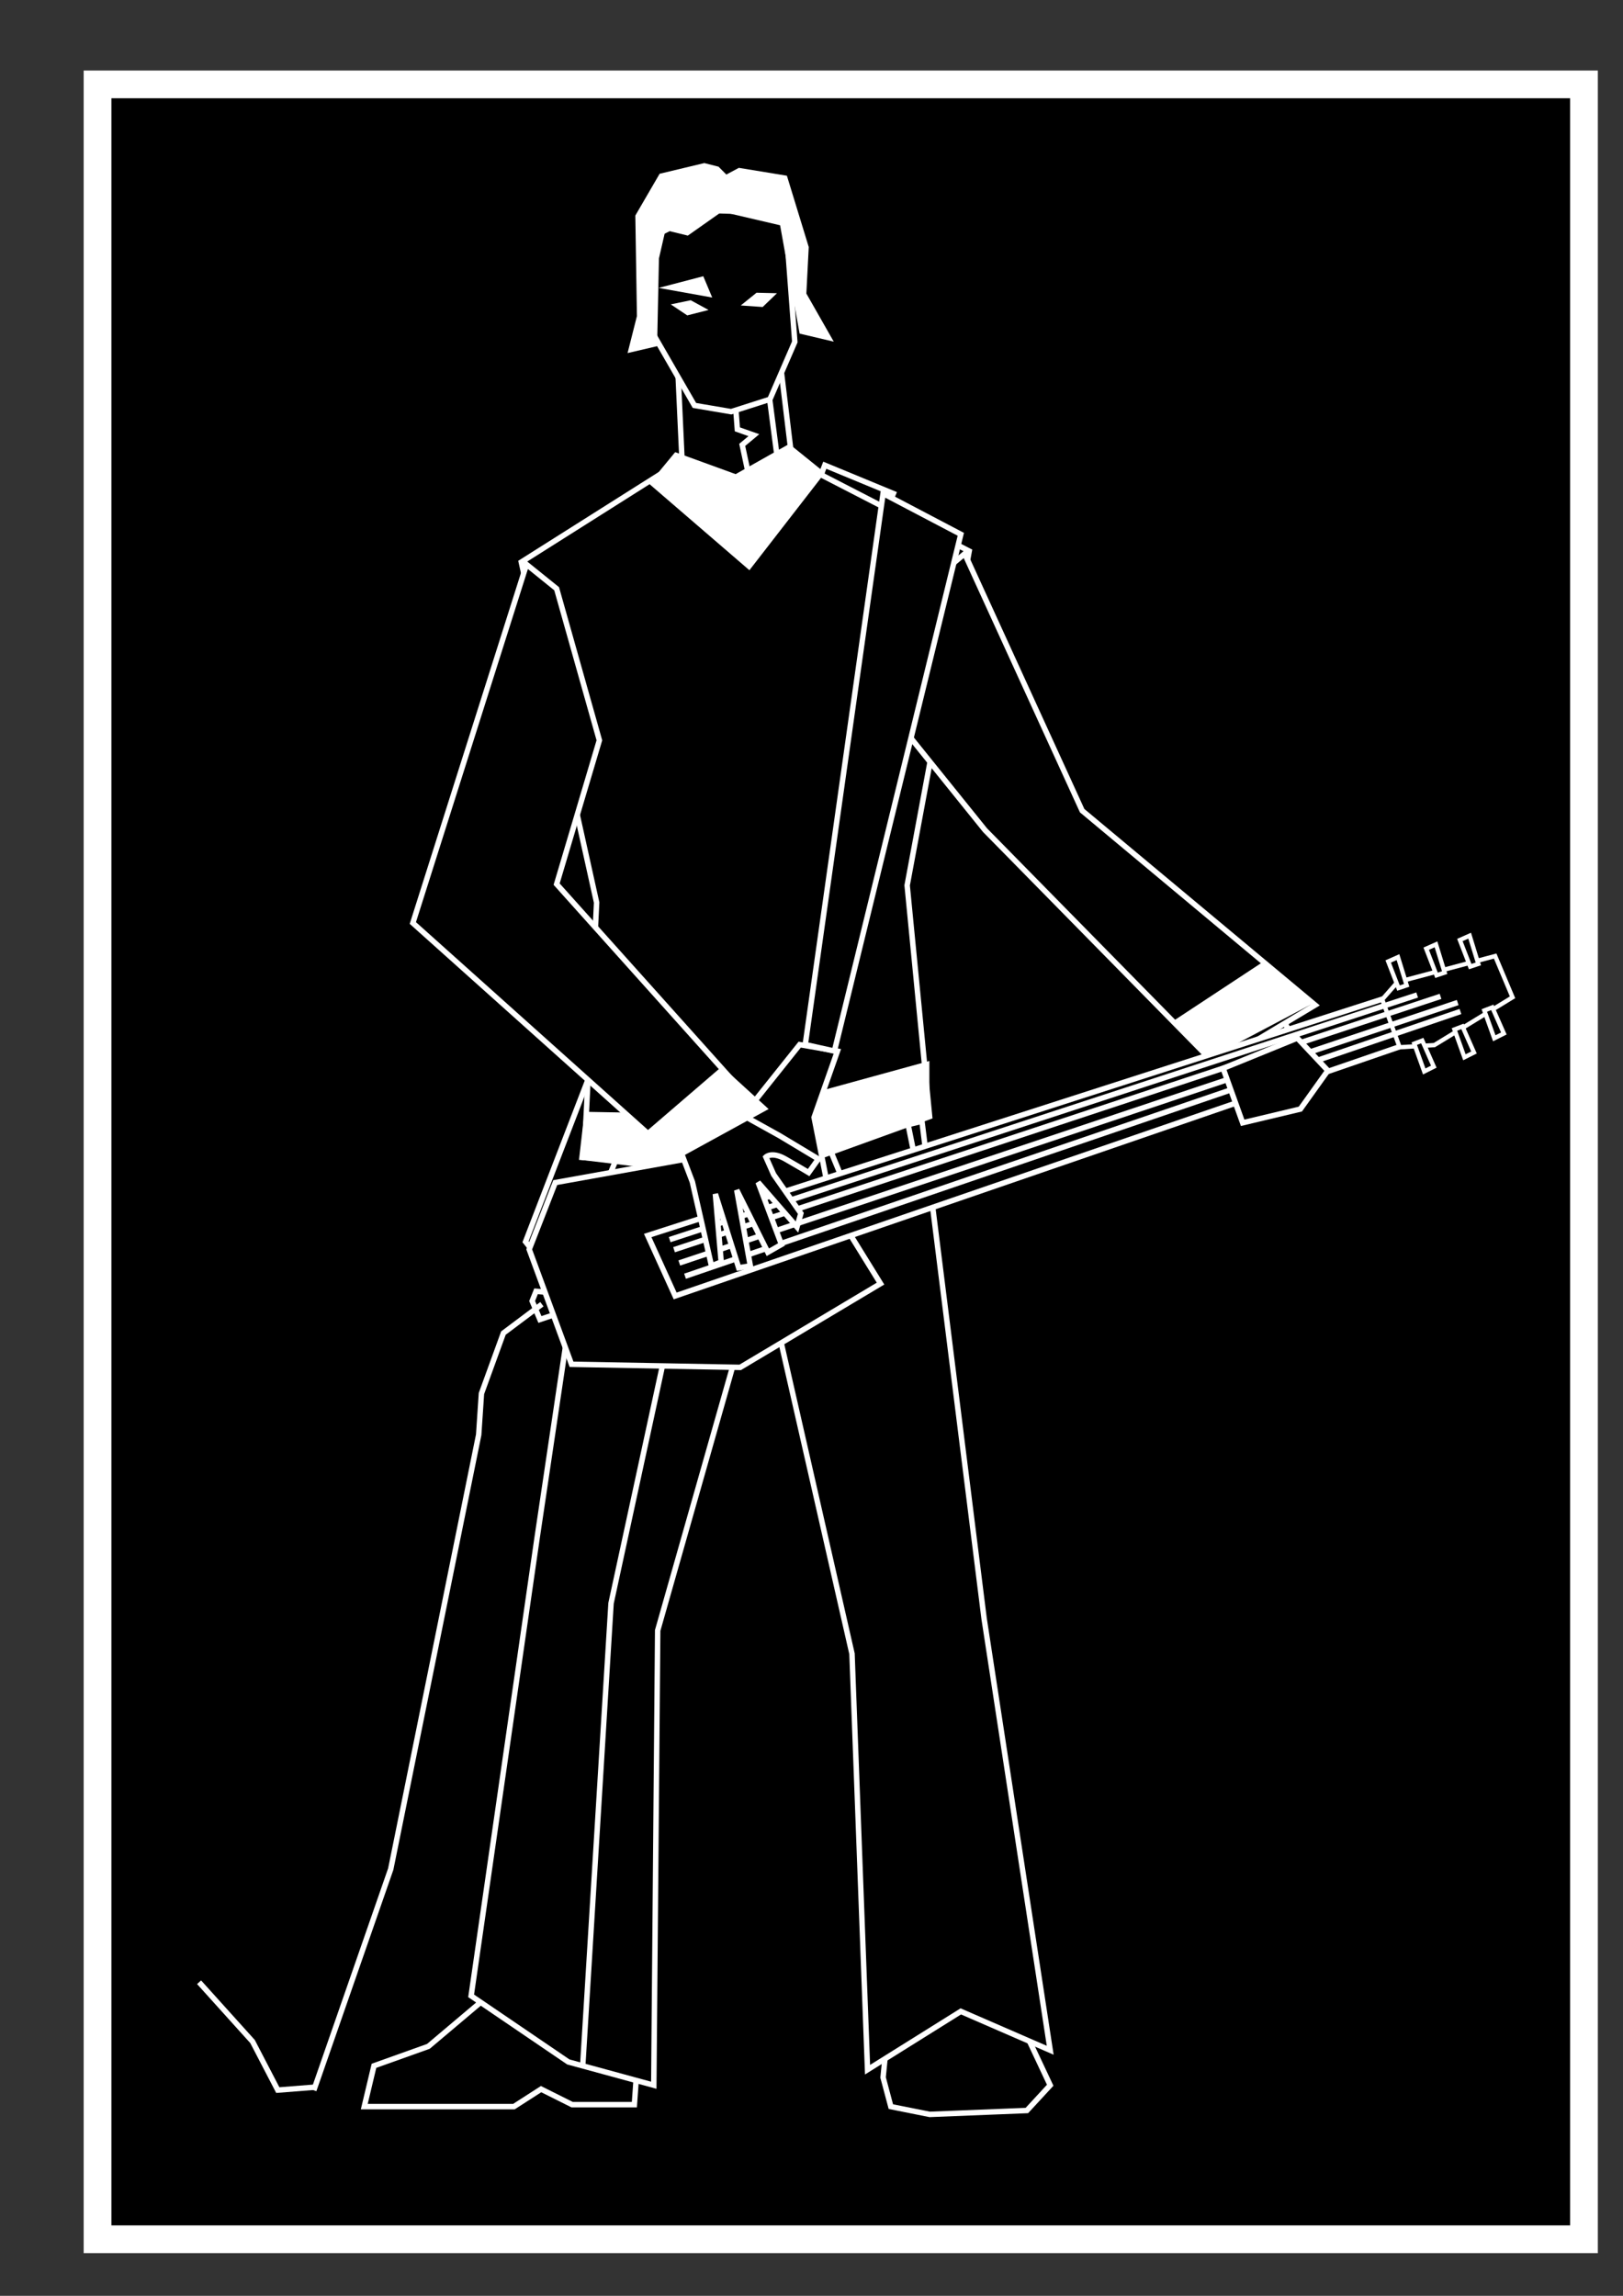<?xml version="1.0" encoding="UTF-8" standalone="no"?>
<!-- Created with Inkscape (http://www.inkscape.org/) -->

<svg
   xmlns:dc="http://purl.org/dc/elements/1.1/"
   xmlns:cc="http://creativecommons.org/ns#"
   xmlns:rdf="http://www.w3.org/1999/02/22-rdf-syntax-ns#"
   xmlns:svg="http://www.w3.org/2000/svg"
   xmlns="http://www.w3.org/2000/svg"
   xmlns:sodipodi="http://sodipodi.sourceforge.net/DTD/sodipodi-0.dtd"
   xmlns:inkscape="http://www.inkscape.org/namespaces/inkscape"
   width="744.094"
   height="1052.362"
   id="svg2"
   version="1.1"
   inkscape:version="0.48.5 r10040"
   sodipodi:docname="1.svg">
  <rect width="100%" height="100%" fill="#333333" stroke="none"/>
  <defs
     id="defs4" />
  <sodipodi:namedview
     id="base"
     pagecolor="#ffffff"
     bordercolor="#666666"
     borderopacity="1.0"
     inkscape:pageopacity="0.0"
     inkscape:pageshadow="2"
     inkscape:zoom="0.35355339"
     inkscape:cx="402.71447"
     inkscape:cy="516.34246"
     inkscape:document-units="px"
     inkscape:current-layer="layer1"
     showgrid="false"
     inkscape:window-width="1366"
     inkscape:window-height="705"
     inkscape:window-x="-8"
     inkscape:window-y="-8"
     inkscape:window-maximized="1"
     showguides="true"
     inkscape:guide-bbox="true" />
  <g
     inkscape:label="Layer 1"
     inkscape:groupmode="layer"
     id="layer1">
    <rect
       style="fill:#37c871;fill-opacity:1;stroke:none"
       id="rect3302"
       width="801.818"
       height="990.542"
       x="-922"
       y="-11.638" />
    <rect
       style="fill:#000000;fill-opacity:1;stroke:#ffffff;stroke-width:12.716;stroke-miterlimit:4;stroke-opacity:1;stroke-dasharray:none"
       id="rect3162"
       width="681.482"
       height="987.763"
       x="44.717"
       y="38.684" />
    <path
       style="fill:#000000;stroke:#ffffff;stroke-width:2.494px;stroke-linecap:butt;stroke-linejoin:miter;stroke-opacity:1"
       d="m 245.756,591.912 -1.782,4.454 3.564,8.463 6.682,-2.227 -3.118,-10.245 z"
       id="path3114"
       inkscape:connector-curvature="0" />
    <path
       style="fill:#000000;stroke:#ffffff;stroke-width:2.494px;stroke-linecap:butt;stroke-linejoin:miter;stroke-opacity:1"
       d="m 407.54,925.548 -2.673,26.727 3.564,13.363 17.818,3.564 44.544,-1.782 10.691,-11.581 -14.254,-30.29 -22.272,-16.927 z"
       id="path3015"
       inkscape:connector-curvature="0" />
    <path
       style="fill:#000000;stroke:#ffffff;stroke-width:2.494px;stroke-linecap:butt;stroke-linejoin:miter;stroke-opacity:1"
       d="m 224.909,913.967 -28.508,24.054 -24.945,8.909 -4.454,18.709 68.598,0 12.472,-8.018 14.254,7.127 28.508,0 3.564,-49.89 z"
       id="path3013"
       inkscape:connector-curvature="0" />
    <path
       style="fill:#000000;stroke:#ffffff;stroke-width:2.494px;stroke-linecap:butt;stroke-linejoin:miter;stroke-opacity:1"
       d="m 273.017,524.65 -26.727,179.959 -30.29,210.249 44.544,30.29 39.199,10.691 1.782,-208.467 48.108,-169.268 40.981,179.959 7.127,190.649 23.415,-14.635 19.347,-12.092 40.981,17.818 -30.29,-197.777 -28.508,-228.067 -76.616,18.574 z"
       id="path3011"
       inkscape:connector-curvature="0"
       sodipodi:nodetypes="cccccccccccccccc" />
    <path
       style="fill:#000000;stroke:#ffffff;stroke-width:2.494px;stroke-linecap:butt;stroke-linejoin:miter;stroke-opacity:1"
       d="m 377.583,519.714 7.559,18.269 37.167,6.929 -8.189,-40.317 z"
       id="path3124"
       inkscape:connector-curvature="0"
       sodipodi:nodetypes="ccccc" />
    <path
       style="fill:#000000;stroke:#ffffff;stroke-width:2.494px;stroke-linecap:butt;stroke-linejoin:miter;stroke-opacity:1"
       d="m 552.755,471.642 13.363,27.617 32.072,-12.027 -15.591,-31.626 z"
       id="path3100"
       inkscape:connector-curvature="0" />
    <path
       style="fill:#000000;stroke:#ffffff;stroke-width:2.494px;stroke-linecap:butt;stroke-linejoin:miter;stroke-opacity:1"
       d="M 240.945,569.194 378.141,213.254 409.583,226.248 257.872,590.575 z"
       id="path3092"
       inkscape:connector-curvature="0"
       sodipodi:nodetypes="ccccc" />
    <path
       style="fill:#000000;stroke:#ffffff;stroke-width:2.494px;stroke-linecap:butt;stroke-linejoin:miter;stroke-opacity:1"
       d="m 310.434,162.06 2.673,57.908 26.896,5.899 23.884,-8.572 -6.236,-51.671 -3.564,-14.254 -20.49,24.945 z"
       id="path3005"
       inkscape:connector-curvature="0"
       sodipodi:nodetypes="cccccccc" />
    <path
       style="fill:#000000;stroke:#ffffff;stroke-width:2.494px;stroke-linecap:butt;stroke-linejoin:miter;stroke-opacity:1"
       d="m 336.715,178.986 1.336,17.818 7.573,2.673 -5.345,4.454 5.791,27.172 11.136,-14.7 -5.791,-44.544 z"
       id="path3126"
       inkscape:connector-curvature="0" />
    <path
       style="fill:#000000;stroke:#ffffff;stroke-width:2.494px;stroke-linecap:butt;stroke-linejoin:miter;stroke-opacity:1"
       d="m 238.994,257.654 72.759,-45.986 24.867,11.391 24.584,-13.28 83.153,42.837 -28.456,153.212 10.295,105.995 -78.403,28.33 -79.975,-9.558 5.714,-116.876 z"
       id="path3009"
       inkscape:connector-curvature="0"
       sodipodi:nodetypes="ccccccccccc" />
    <path
       style="fill:#ffffff;stroke:none"
       d="m 267.972,509.635 68.665,1.26 89.453,-24.568 0,24.568 -69.925,27.088 -90.713,-6.3 z"
       id="path3136"
       inkscape:connector-curvature="0" />
    <path
       style="fill:none;stroke:#ffffff;stroke-width:2.494px;stroke-linecap:butt;stroke-linejoin:miter;stroke-opacity:1"
       d="M 267.213,946.146 280.144,734.899 317.561,562.067"
       id="path3096"
       inkscape:connector-curvature="0"
       sodipodi:nodetypes="ccc" />
    <path
       style="fill:#000000;stroke:#ffffff;stroke-width:2.494px;stroke-linecap:butt;stroke-linejoin:miter;stroke-opacity:1"
       d="m 242.629,572.688 11.931,-30.611 71.933,-12.928 40.145,-50.312 17.289,3.005 -10.695,30.367 7.815,39.552 22.647,36.622 -64.332,38.396 -77.335,-1.415 z"
       id="path3025"
       inkscape:connector-curvature="0" />
    <path
       style="fill:#000000;stroke:#ffffff;stroke-width:2.494px;stroke-linecap:butt;stroke-linejoin:miter;stroke-opacity:1"
       d="m 442.285,253.821 53.848,117.776 106.817,89.107 -26.727,16.036 -16.036,14.254 -108.598,-110.488 -36.031,-44.723 5.345,-64.144 z"
       id="path3017"
       inkscape:connector-curvature="0"
       sodipodi:nodetypes="ccccccccc" />
    <path
       style="fill:#ffffff;stroke:none"
       d="m 536.808,468.722 42.056,-27.694 22.889,19.033 -48.108,25.39 z"
       id="path3134"
       inkscape:connector-curvature="0"
       sodipodi:nodetypes="ccccc" />
    <path
       style="fill:#000000;stroke:#ffffff;stroke-width:2.494px;stroke-linecap:butt;stroke-linejoin:miter;stroke-opacity:1"
       d="M 296.95,566.33 657.281,450.419 664.841,471.838 309.549,594.048 z"
       id="path3027"
       inkscape:connector-curvature="0"
       sodipodi:nodetypes="ccccc" />
    <path
       style="fill:#000000;stroke:#ffffff;stroke-width:1.971px;stroke-linecap:butt;stroke-linejoin:miter;stroke-opacity:1"
       d="m 633.712,458.144 7.965,21.904 15.93,-0.996 35.843,-21.904 -7.965,-18.917 -44.804,11.948 z"
       id="path3029"
       inkscape:connector-curvature="0" />
    <path
       style="fill:none;stroke:#ffffff;stroke-width:2.494px;stroke-linecap:butt;stroke-linejoin:miter;stroke-opacity:1"
       d="M 307.029,568.22 649.722,456.089"
       id="path3102"
       inkscape:connector-curvature="0" />
    <path
       style="fill:none;stroke:#ffffff;stroke-width:2.494px;stroke-linecap:butt;stroke-linejoin:miter;stroke-opacity:1"
       d="M 309.033,572.853 660.431,456.719"
       id="path3104"
       inkscape:connector-curvature="0"
       sodipodi:nodetypes="cc" />
    <path
       style="fill:none;stroke:#ffffff;stroke-width:2.494px;stroke-linecap:butt;stroke-linejoin:miter;stroke-opacity:1"
       d="M 314.066,585.006 669.565,463.648"
       id="path3108"
       inkscape:connector-curvature="0"
       sodipodi:nodetypes="cc" />
    <path
       style="fill:none;stroke:#ffffff;stroke-width:2.494px;stroke-linecap:butt;stroke-linejoin:miter;stroke-opacity:1"
       d="M 311.438,578.929 668.306,459.554"
       id="path3106"
       inkscape:connector-curvature="0"
       sodipodi:nodetypes="cc" />
    <path
       style="fill:#000000;stroke:#ffffff;stroke-width:2.494px;stroke-linecap:butt;stroke-linejoin:miter;stroke-opacity:1"
       d="m 303.918,506.31 13.516,35.483 8.756,38.461 4.454,-1.782 -2.673,-31.181 10.691,33.854 5.345,-0.891 -6.236,-34.745 14.254,28.508 6.236,-3.564 -10.691,-28.508 17.818,20.49 1.782,-6.236 -12.472,-17.818 -3.564,-8.018 c 0,0 2.673,-2.673 8.909,0.891 6.236,3.564 10.691,6.236 10.691,6.236 l 4.454,-6.236 -17.818,-10.691 -24.054,-13.363 -13.363,-10.691 z"
       id="path3021"
       inkscape:connector-curvature="0"
       sodipodi:nodetypes="cccccccccccccccscccccc" />
    <path
       style="fill:#000000;stroke:#ffffff;stroke-width:1.971px;stroke-linecap:butt;stroke-linejoin:miter;stroke-opacity:1"
       d="m 641.179,452.917 -4.729,-12.197 4.48,-1.991 3.983,12.943 z"
       id="path3031"
       inkscape:connector-curvature="0" />
    <path
       style="fill:#000000;stroke:#ffffff;stroke-width:2.494px;stroke-linecap:butt;stroke-linejoin:miter;stroke-opacity:1"
       d="m 560.759,489.712 8.959,24.962 26.458,-6.3 12.599,-17.639 -13.999,-14.883 z"
       id="path3023"
       inkscape:connector-curvature="0"
       sodipodi:nodetypes="cccccc" />
    <path
       style="fill:#000000;stroke:#ffffff;stroke-width:1.971px;stroke-linecap:butt;stroke-linejoin:miter;stroke-opacity:1"
       d="m 658.603,447.067 -4.729,-12.197 4.48,-1.991 3.983,12.943 z"
       id="path3031-1"
       inkscape:connector-curvature="0" />
    <path
       style="fill:#000000;stroke:#ffffff;stroke-width:1.971px;stroke-linecap:butt;stroke-linejoin:miter;stroke-opacity:1"
       d="m 674.035,443.085 -4.729,-12.197 4.48,-1.991 3.983,12.943 z"
       id="path3031-7"
       inkscape:connector-curvature="0" />
    <path
       style="fill:#000000;stroke:#ffffff;stroke-width:1.971px;stroke-linecap:butt;stroke-linejoin:miter;stroke-opacity:1"
       d="m 652.064,476.978 5.284,11.967 -4.384,2.195 -4.573,-12.747 z"
       id="path3031-4"
       inkscape:connector-curvature="0" />
    <path
       style="fill:#000000;stroke:#ffffff;stroke-width:1.971px;stroke-linecap:butt;stroke-linejoin:miter;stroke-opacity:1"
       d="m 670.491,470.478 5.284,11.967 -4.384,2.195 -4.573,-12.747 z"
       id="path3031-4-0"
       inkscape:connector-curvature="0" />
    <path
       style="fill:#000000;stroke:#ffffff;stroke-width:2.494px;stroke-linecap:butt;stroke-linejoin:miter;stroke-opacity:1"
       d="m 369.188,478.819 35.68,-252.616 35.635,18.709 -57.952,236.886 z"
       id="path3090"
       inkscape:connector-curvature="0"
       sodipodi:nodetypes="ccccc" />
    <path
       style="fill:#000000;stroke:#ffffff;stroke-width:1.971px;stroke-linecap:butt;stroke-linejoin:miter;stroke-opacity:1"
       d="m 684.181,461.766 5.284,11.967 -4.384,2.195 -4.573,-12.747 z"
       id="path3031-4-9"
       inkscape:connector-curvature="0" />
    <path
       style="fill:#000000;stroke:#ffffff;stroke-width:2.494px;stroke-linecap:butt;stroke-linejoin:miter;stroke-opacity:1"
       d="m 298.209,108.986 25.198,-12.599 36.537,1.26 4.441,59.076 -11.402,26.305 -17.761,5.675 -16.855,-2.862 -18.899,-32.757 z"
       id="path3003"
       inkscape:connector-curvature="0"
       sodipodi:nodetypes="ccccccccc" />
    <path
       style="fill:#ffffff;stroke:none"
       d="m 287.72,161.845 4.288,-16.958 -0.729,-46.08 11.136,-19.154 20.49,-4.9 6.513,1.652 3.59,3.611 5.723,-3.078 22.036,3.606 10.016,32.689 -1.091,21.332 12.56,22.044 -15.663,-3.69 -8.941,-49.656 -26.727,-6.236 -15.576,10.97 -10.26,-2.507 -2.979,12.966 -0.845,40.228 z"
       id="path3007"
       inkscape:connector-curvature="0"
       sodipodi:nodetypes="cccccccccccccccccccc" />
    <path
       style="fill:#000000;stroke:#ffffff;stroke-width:2.494px;stroke-linecap:butt;stroke-linejoin:miter;stroke-opacity:1"
       d="m 241.39,258.721 -52.117,164.368 119.379,106.906 39.199,-21.381 -92.652,-103.343 19.599,-65.925 -19.599,-69.489 z"
       id="path3019"
       inkscape:connector-curvature="0"
       sodipodi:nodetypes="cccccccc" />
    <path
       style="fill:none;stroke:#ffffff;stroke-width:2.494px;stroke-linecap:butt;stroke-linejoin:miter;stroke-opacity:1"
       d="m 248.443,597.828 -17.639,13.229 -10.079,27.718 -1.26,18.899 -40.317,199.064 -35.277,101.422"
       id="path3118"
       inkscape:connector-curvature="0" />
    <path
       style="fill:none;stroke:#ffffff;stroke-width:2.494px;stroke-linecap:butt;stroke-linejoin:miter;stroke-opacity:1"
       d="m 144.284,956.729 -16.927,1.336 -11.582,-22.272 -24.499,-27.172"
       id="path3120"
       inkscape:connector-curvature="0" />
    <path
       style="fill:#ffffff;stroke:none"
       d="m 297.579,221.747 46,39.634 34.634,-44.674 -16.379,-13.229 -24.568,13.859 -27.718,-10.079 z"
       id="path3128"
       inkscape:connector-curvature="0"
       sodipodi:nodetypes="ccccccc" />
    <path
       style="fill:#ffffff;stroke:none"
       d="m 295.06,519.714 35.907,-30.868 21.418,19.528 -45.986,25.198 z"
       id="path3132"
       inkscape:connector-curvature="0" />
    <path
       style="fill:#ffffff;stroke:none"
       d="m 301.961,131.973 24.568,4.41 -4.095,-9.764 z"
       id="path3138"
       inkscape:connector-curvature="0"
       sodipodi:nodetypes="cccc" />
    <path
       style="fill:#ffffff;stroke:none"
       d="m 339.61,140.021 7.25,-5.846 9.354,0.234 -6.548,6.314 z"
       id="path3142"
       inkscape:connector-curvature="0" />
    <path
       style="fill:#ffffff;stroke:none"
       d="m 324.852,142.087 -8.175,-4.461 -9.163,1.897 7.568,5.046 z"
       id="path3142-4"
       inkscape:connector-curvature="0" />
    <path
       style="fill:#000000;stroke:none"
       d="m -638.573,555.489 -1.782,4.454 3.564,8.463 6.682,-2.227 -3.118,-10.245 z"
       id="path3114-8"
       inkscape:connector-curvature="0" />
    <path
       style="fill:#552200;stroke:none"
       d="m -476.788,889.125 -2.673,26.727 3.564,13.363 17.818,3.564 44.544,-1.782 10.691,-11.582 -14.254,-30.29 -22.272,-16.927 z"
       id="path3015-2"
       inkscape:connector-curvature="0" />
    <path
       style="fill:#552200;stroke:none"
       d="m -659.42,877.544 -28.508,24.054 -24.945,8.909 -4.454,18.709 68.598,0 12.472,-8.018 14.254,7.127 28.508,0 3.564,-49.89 z"
       id="path3013-4"
       inkscape:connector-curvature="0" />
    <path
       style="fill:#ff6600;stroke:none"
       d="m -611.312,488.227 -26.727,179.959 -30.29,210.249 44.544,30.29 39.199,10.691 1.782,-208.467 48.108,-169.268 40.981,179.959 7.127,190.649 23.415,-14.635 19.347,-12.092 40.981,17.818 -30.29,-197.777 -28.508,-228.067 -76.616,18.574 z"
       id="path3011-5"
       inkscape:connector-curvature="0"
       sodipodi:nodetypes="cccccccccccccccc" />
    <path
       style="fill:#000000;stroke:none"
       d="m -506.746,483.291 7.559,18.269 37.167,6.929 -8.189,-40.317 z"
       id="path3124-5"
       inkscape:connector-curvature="0"
       sodipodi:nodetypes="ccccc" />
    <path
       style="fill:#000000;stroke:none"
       d="m -331.574,435.219 13.363,27.617 32.072,-12.027 -15.591,-31.626 z"
       id="path3100-1"
       inkscape:connector-curvature="0" />
    <path
       style="fill:#000000;stroke:none"
       d="m -643.384,532.771 137.196,-355.94 31.442,12.994 -151.711,364.327 z"
       id="path3092-7"
       inkscape:connector-curvature="0"
       sodipodi:nodetypes="ccccc" />
    <path
       style="fill:#ffccaa;fill-opacity:1;stroke:none"
       d="m -573.895,125.637 2.673,57.908 26.896,5.899 23.884,-8.572 -6.236,-51.671 -3.564,-14.254 -20.49,24.945 z"
       id="path3005-1"
       inkscape:connector-curvature="0"
       sodipodi:nodetypes="cccccccc" />
    <path
       style="fill:#ffb380;stroke:none"
       d="m -547.614,142.564 1.336,17.818 7.573,2.673 -5.345,4.454 5.791,27.172 11.136,-14.7 -5.791,-44.544 z"
       id="path3126-1"
       inkscape:connector-curvature="0" />
    <path
       style="fill:#d40000;stroke:none"
       d="m -645.335,221.232 72.759,-45.986 24.867,11.391 24.584,-13.28 83.153,42.837 -28.456,153.212 10.295,105.995 -78.403,28.33 -79.975,-9.558 5.714,-116.876 z"
       id="path3009-5"
       inkscape:connector-curvature="0"
       sodipodi:nodetypes="ccccccccccc" />
    <path
       style="fill:#800000;fill-opacity:1;stroke:none"
       d="m -616.357,473.212 68.665,1.26 89.453,-24.568 0,24.568 -69.925,27.088 -90.713,-6.299 z"
       id="path3136-2"
       inkscape:connector-curvature="0" />
    <path
       style="fill:none;stroke:#552200;stroke-width:2.494px;stroke-linecap:butt;stroke-linejoin:miter;stroke-opacity:1"
       d="m -617.116,909.724 12.931,-211.248 37.417,-172.832"
       id="path3096-7"
       inkscape:connector-curvature="0"
       sodipodi:nodetypes="ccc" />
    <path
       style="fill:#008000;stroke:none"
       d="m -641.7,536.265 11.931,-30.611 71.933,-12.928 40.145,-50.312 17.289,3.005 -10.695,30.367 7.815,39.552 22.647,36.622 -64.332,38.396 -77.335,-1.415 z"
       id="path3025-6"
       inkscape:connector-curvature="0" />
    <path
       style="fill:#ff0000;stroke:none"
       d="m -442.044,217.398 53.848,117.776 106.817,89.107 -26.727,16.036 -16.036,14.254 -108.598,-110.488 -36.031,-44.723 5.345,-64.144 z"
       id="path3017-1"
       inkscape:connector-curvature="0"
       sodipodi:nodetypes="ccccccccc" />
    <path
       style="fill:#800000;stroke:none"
       d="m -347.521,432.299 42.056,-27.694 22.889,19.033 -48.108,25.39 z"
       id="path3134-4"
       inkscape:connector-curvature="0"
       sodipodi:nodetypes="ccccc" />
    <path
       style="fill:#808000;stroke:none"
       d="m -587.379,529.908 360.332,-115.911 7.559,21.418 -355.292,122.21 z"
       id="path3027-2"
       inkscape:connector-curvature="0"
       sodipodi:nodetypes="ccccc" />
    <path
       style="fill:#008000;stroke:none"
       d="m -250.617,421.721 7.965,21.904 15.93,-0.996 35.843,-21.904 -7.965,-18.917 -44.804,11.948 z"
       id="path3029-3"
       inkscape:connector-curvature="0" />
    <path
       style="fill:none;stroke:#000000;stroke-width:2.494px;stroke-linecap:butt;stroke-linejoin:miter;stroke-opacity:1"
       d="M -577.3,531.798 -234.607,419.666"
       id="path3102-2"
       inkscape:connector-curvature="0" />
    <path
       style="fill:none;stroke:#000000;stroke-width:2.494px;stroke-linecap:butt;stroke-linejoin:miter;stroke-opacity:1"
       d="M -575.296,536.43 -223.898,420.296"
       id="path3104-2"
       inkscape:connector-curvature="0"
       sodipodi:nodetypes="cc" />
    <path
       style="fill:none;stroke:#000000;stroke-width:2.494px;stroke-linecap:butt;stroke-linejoin:miter;stroke-opacity:1"
       d="m -570.263,548.583 355.499,-121.358"
       id="path3108-1"
       inkscape:connector-curvature="0"
       sodipodi:nodetypes="cc" />
    <path
       style="fill:none;stroke:#000000;stroke-width:2.494px;stroke-linecap:butt;stroke-linejoin:miter;stroke-opacity:1"
       d="m -572.89,542.507 356.867,-119.376"
       id="path3106-6"
       inkscape:connector-curvature="0"
       sodipodi:nodetypes="cc" />
    <path
       style="fill:#ffccaa;stroke:none"
       d="m -580.411,469.888 13.516,35.483 8.756,38.461 4.454,-1.782 -2.673,-31.181 10.691,33.854 5.345,-0.891 -6.236,-34.745 14.254,28.508 6.236,-3.564 -10.691,-28.508 17.818,20.49 1.782,-6.236 -12.472,-17.818 -3.564,-8.018 c 0,0 2.673,-2.673 8.909,0.891 6.236,3.564 10.691,6.236 10.691,6.236 l 4.454,-6.236 -17.818,-10.691 -24.054,-13.363 -13.363,-10.691 z"
       id="path3021-8"
       inkscape:connector-curvature="0"
       sodipodi:nodetypes="cccccccccccccccscccccc" />
    <path
       style="fill:#000000;stroke:none"
       d="m -243.15,416.494 -4.729,-12.197 4.48,-1.991 3.983,12.943 z"
       id="path3031-5"
       inkscape:connector-curvature="0" />
    <path
       style="fill:#ffccaa;stroke:none"
       d="m -323.57,453.289 8.959,24.962 26.458,-6.3 12.599,-17.639 -13.999,-14.883 z"
       id="path3023-7"
       inkscape:connector-curvature="0"
       sodipodi:nodetypes="cccccc" />
    <path
       style="fill:#000000;stroke:none"
       d="m -225.726,410.645 -4.729,-12.197 4.48,-1.991 3.983,12.943 z"
       id="path3031-1-6"
       inkscape:connector-curvature="0" />
    <path
       style="fill:#000000;stroke:none"
       d="m -210.294,406.662 -4.729,-12.197 4.48,-1.991 3.983,12.943 z"
       id="path3031-7-1"
       inkscape:connector-curvature="0" />
    <path
       style="fill:#000000;stroke:none"
       d="m -232.265,440.555 5.284,11.967 -4.384,2.195 -4.573,-12.747 z"
       id="path3031-4-8"
       inkscape:connector-curvature="0" />
    <path
       style="fill:#000000;stroke:none"
       d="m -213.838,434.056 5.284,11.967 -4.384,2.195 -4.573,-12.747 z"
       id="path3031-4-0-9"
       inkscape:connector-curvature="0" />
    <path
       style="fill:#280b0b;stroke:none"
       d="m -515.141,442.397 35.68,-252.616 35.635,18.709 -57.952,236.886 z"
       id="path3090-2"
       inkscape:connector-curvature="0"
       sodipodi:nodetypes="ccccc" />
    <path
       style="fill:#000000;stroke:none"
       d="m -200.147,425.344 5.284,11.967 -4.384,2.195 -4.573,-12.747 z"
       id="path3031-4-9-7"
       inkscape:connector-curvature="0" />
    <path
       style="fill:#ffccaa;fill-opacity:1;stroke:none"
       d="m -586.119,72.563 25.198,-12.599 36.537,1.26 4.441,59.076 -11.402,26.305 -17.761,5.675 -16.855,-2.862 -18.899,-32.757 z"
       id="path3003-9"
       inkscape:connector-curvature="0"
       sodipodi:nodetypes="ccccccccc" />
    <path
       style="fill:#ffd42a;stroke:none"
       d="m -596.609,125.422 4.288,-16.958 -0.729,-46.08 11.136,-19.154 20.49,-4.9 6.513,1.652 3.59,3.611 5.723,-3.078 22.036,3.606 10.016,32.689 -1.091,21.332 12.56,22.044 -15.663,-3.69 -8.941,-49.656 -26.727,-6.236 -15.576,10.97 -10.26,-2.507 -2.979,12.966 -0.845,40.228 z"
       id="path3007-5"
       inkscape:connector-curvature="0"
       sodipodi:nodetypes="cccccccccccccccccccc" />
    <path
       style="fill:#ff0000;stroke:none"
       d="m -642.939,222.298 -52.117,164.368 119.379,106.906 39.199,-21.381 -92.652,-103.343 19.599,-65.925 -19.599,-69.489 z"
       id="path3019-4"
       inkscape:connector-curvature="0"
       sodipodi:nodetypes="cccccccc" />
    <path
       style="fill:none;stroke:#ffffff;stroke-width:2.494px;stroke-linecap:butt;stroke-linejoin:miter;stroke-opacity:1"
       d="m -635.886,561.405 -17.639,13.229 -10.079,27.718 -1.26,18.899 -40.317,199.065 -35.277,101.422"
       id="path3118-3"
       inkscape:connector-curvature="0" />
    <path
       style="fill:none;stroke:#ffffff;stroke-width:2.494px;stroke-linecap:butt;stroke-linejoin:miter;stroke-opacity:1"
       d="m -740.045,920.306 -16.927,1.336 -11.581,-22.272 -24.499,-27.172"
       id="path3120-1"
       inkscape:connector-curvature="0" />
    <path
       style="fill:#800000;stroke:none"
       d="m -586.749,185.325 46,39.634 34.634,-44.674 -16.379,-13.229 -24.568,13.859 -27.718,-10.079 z"
       id="path3128-2"
       inkscape:connector-curvature="0"
       sodipodi:nodetypes="ccccccc" />
    <path
       style="fill:#800000;stroke:none"
       d="m -589.269,483.291 35.907,-30.868 21.418,19.528 -45.986,25.198 z"
       id="path3132-3"
       inkscape:connector-curvature="0" />
    <path
       style="fill:#ffd42a;fill-opacity:1;stroke:none"
       d="m -582.368,95.55 24.568,4.41 -4.095,-9.764 z"
       id="path3138-3"
       inkscape:connector-curvature="0"
       sodipodi:nodetypes="cccc" />
    <path
       style="fill:#ffffff;stroke:none"
       d="m -544.718,103.599 7.25,-5.846 9.354,0.234 -6.548,6.314 z"
       id="path3142-41"
       inkscape:connector-curvature="0" />
    <path
       style="fill:#ffffff;stroke:none"
       d="m -559.477,105.664 -8.175,-4.461 -9.163,1.897 7.568,5.046 z"
       id="path3142-4-1"
       inkscape:connector-curvature="0" />
    <g
       id="g3331"
       transform="matrix(0.959,0,0,0.959,-38.716,-0.815)"
       style="opacity:0.5">
      <path
         sodipodi:nodetypes="ccccccccccc"
         inkscape:connector-curvature="0"
         id="path3311"
         d="m -523.613,99.536 3.182,-18.738 8.132,14.849 17.324,-1.768 -11.667,12.021 8.839,13.789 -16.263,-5.303 -11.667,9.546 1.768,-12.728 -13.081,-7.071 z"
         style="fill:#ff5555;stroke:none" />
      <path
         sodipodi:nodetypes="ccccccccccc"
         inkscape:connector-curvature="0"
         id="path3311-3"
         d="m -548.826,102.962 -7.939,-17.269 -3.997,16.451 -17.189,2.792 14.389,8.579 -4.955,15.611 14.328,-9.345 13.746,6.189 -5.012,-11.832 10.797,-10.225 z"
         style="fill:#ff5555;stroke:none" />
    </g>
  </g>
</svg>
